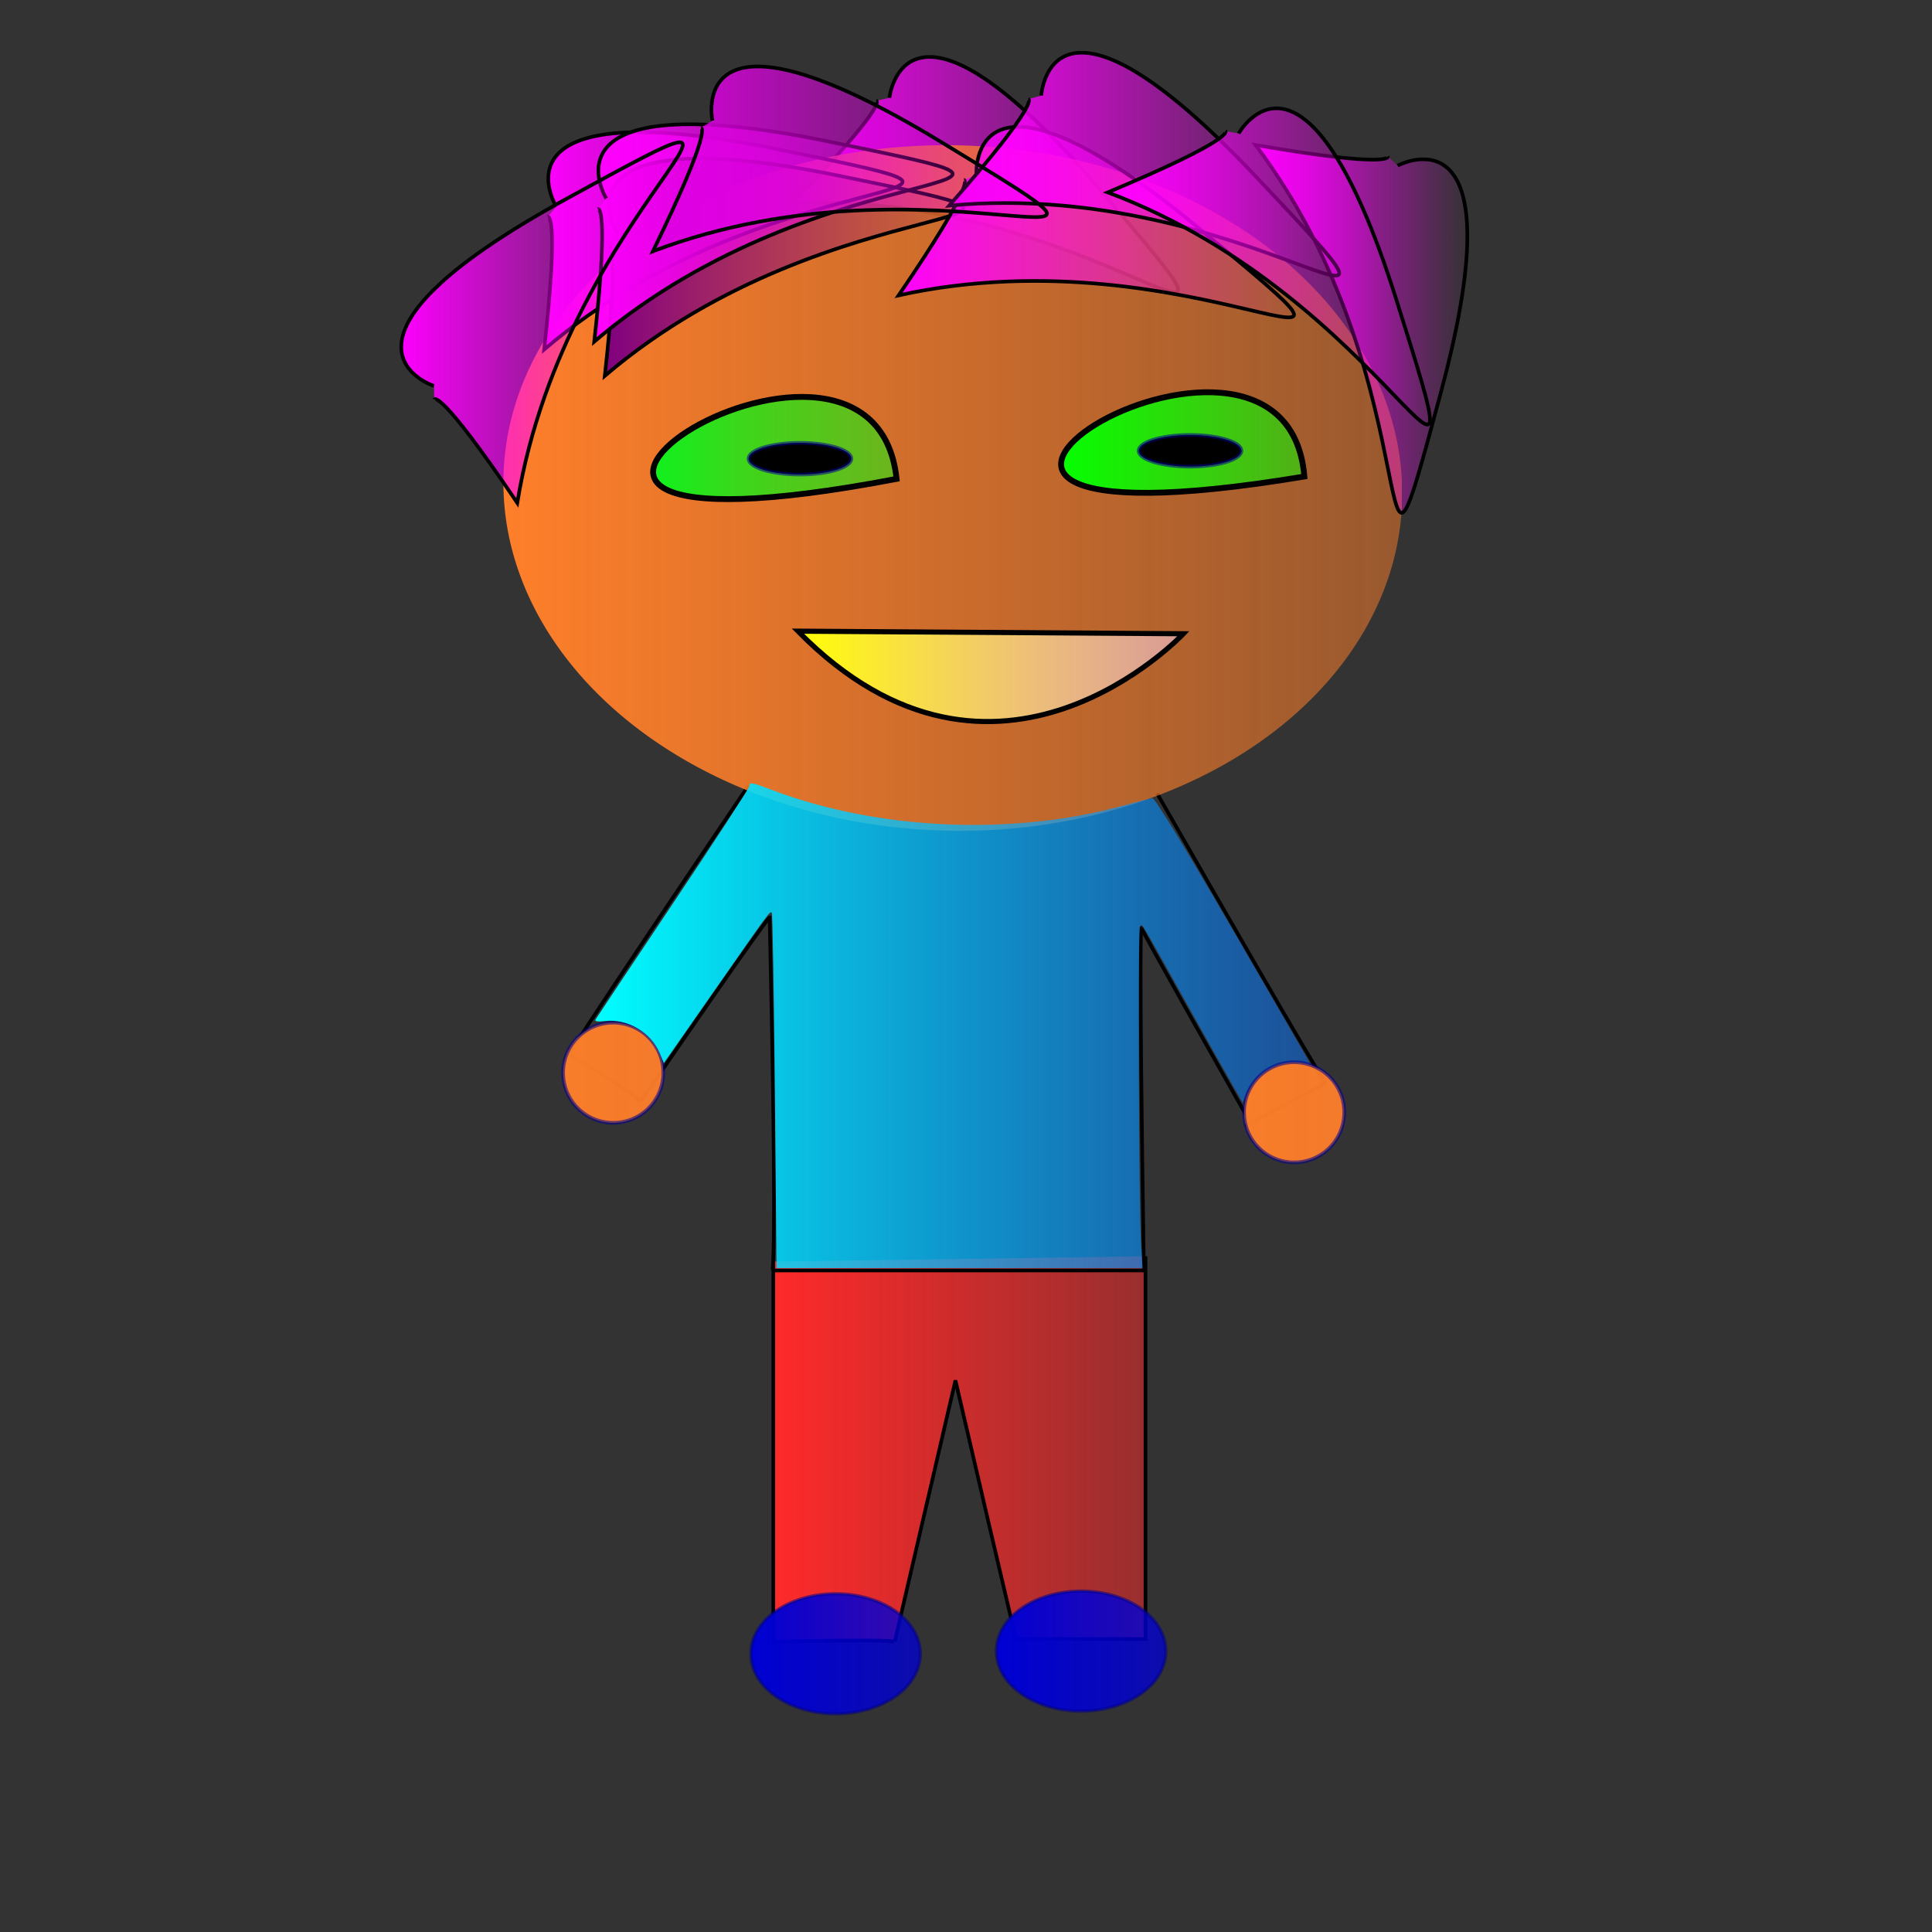 <?xml version="1.0" encoding="UTF-8"?>
<svg version="1.0" viewBox="0 0 531.5 531.5" xmlns="http://www.w3.org/2000/svg" xmlns:xlink="http://www.w3.org/1999/xlink">
<rect x="0" y="0" width="531.5" height="531.5" fill="#333333" stroke="none"/>
<defs>
<linearGradient id="r" x1="221.73" x2="328.98" y1="34.975" y2="34.975" gradientTransform="translate(5.81 13.798)" gradientUnits="userSpaceOnUse">
<stop stop-color="#f0f" offset="0"/>
<stop stop-color="#f0f" stop-opacity="0" offset="1"/>
</linearGradient>
<linearGradient id="q" x1="214.42" x2="317.8" y1="387" y2="387" gradientTransform="translate(7.987 12.343)" gradientUnits="userSpaceOnUse">
<stop stop-color="#ff2a2a" offset="0"/>
<stop stop-color="#ff2a2a" stop-opacity=".498" offset="1"/>
<stop stop-color="#ff2a2a" stop-opacity="0" offset="1"/>
</linearGradient>
<linearGradient id="b" x1="52.432" x2="80.986" y1="232.03" y2="232.03" gradientUnits="userSpaceOnUse">
<stop stop-color="#ff7f2a" offset="0"/>
<stop stop-color="#ff7f2a" stop-opacity=".864" offset="0"/>
<stop stop-color="#ff7f2a" stop-opacity=".969" offset="0"/>
<stop stop-color="#ff7f2a" stop-opacity=".941" offset="1"/>
<stop stop-color="#ff7f2a" stop-opacity=".498" offset="1"/>
<stop stop-color="#ff7f2a" stop-opacity="0" offset="1"/>
</linearGradient>
<linearGradient id="p" x1="160.97" x2="408.23" y1="164.96" y2="164.96" gradientUnits="userSpaceOnUse">
<stop stop-color="#ff7f2a" offset="0"/>
<stop stop-color="#ff7f2a" stop-opacity=".498" offset="1"/>
<stop stop-color="#ff7f2a" stop-opacity="0" offset="1"/>
</linearGradient>
<linearGradient id="o" x1="152.11" x2="251.72" y1="56.084" y2="56.084" gradientTransform="translate(7.262 10.893)" gradientUnits="userSpaceOnUse">
<stop stop-color="#f0f" offset="0"/>
<stop stop-color="#f0f" stop-opacity="0" offset="1"/>
</linearGradient>
<linearGradient id="n" x1="168.79" x2="268.39" y1="63.335" y2="63.335" gradientTransform="translate(7.262 10.893)" gradientUnits="userSpaceOnUse">
<stop stop-color="#800080" offset="0"/>
<stop stop-color="#800080" stop-opacity="0" offset="1"/>
</linearGradient>
<linearGradient id="m" x1="352.9" x2="412.15" y1="78.878" y2="78.878" gradientTransform="translate(2.186 12.343)" gradientUnits="userSpaceOnUse">
<stop stop-color="#f0f" offset="0"/>
<stop stop-color="#f0f" stop-opacity="0" offset="1"/>
</linearGradient>
<linearGradient id="l" x1="249.61" x2="359.4" y1="50.938" y2="50.938" gradientTransform="translate(7.262 10.893)" gradientUnits="userSpaceOnUse">
<stop stop-color="#f0f" offset="0"/>
<stop stop-color="#f0f" stop-opacity="0" offset="1"/>
</linearGradient>
<linearGradient id="k" x1="263.53" x2="371.83" y1="34.999" y2="34.999" gradientTransform="translate(7.262 10.893)" gradientUnits="userSpaceOnUse">
<stop stop-color="#f0f" offset="0"/>
<stop stop-color="#f0f" stop-opacity="0" offset="1"/>
</linearGradient>
<linearGradient id="j" x1="165.89" x2="265.49" y1="53.909" y2="53.909" gradientTransform="translate(7.262 10.893)" gradientUnits="userSpaceOnUse">
<stop stop-color="#f0f" offset="0"/>
<stop stop-color="#f0f" stop-opacity="0" offset="1"/>
</linearGradient>
<linearGradient id="i" x1="307.15" x2="396.8" y1="63.13" y2="63.13" gradientTransform="translate(7.262 10.893)" gradientUnits="userSpaceOnUse">
<stop stop-color="#f0f" offset="0"/>
<stop stop-color="#f0f" stop-opacity="0" offset="1"/>
</linearGradient>
<linearGradient id="h" x1="182.02" x2="291.43" y1="33.54" y2="33.54" gradientTransform="translate(7.262 10.893)" gradientUnits="userSpaceOnUse">
<stop stop-color="#de00e2" offset="0"/>
<stop stop-color="#de00e2" stop-opacity="0" offset="1"/>
</linearGradient>
<linearGradient id="g" x1="181.05" x2="249.64" y1="111.63" y2="111.63" gradientTransform="translate(7.987 12.343)" gradientUnits="userSpaceOnUse">
<stop stop-color="#0ef11d" offset="0"/>
<stop stop-color="#0af415" stop-opacity=".749" offset=".403"/>
<stop stop-color="#07f80e" stop-opacity=".498" offset="1"/>
<stop stop-color="#0f0" stop-opacity="0" offset="1"/>
</linearGradient>
<linearGradient id="f" x1="293.29" x2="361.82" y1="110.12" y2="110.12" gradientTransform="translate(7.987 12.343)" gradientUnits="userSpaceOnUse">
<stop stop-color="#04ff00" offset="0"/>
<stop stop-color="#02ff00" stop-opacity=".498" offset="1"/>
<stop stop-color="#0f0" stop-opacity="0" offset="1"/>
</linearGradient>
<linearGradient id="e" x1="220.99" x2="328.44" y1="174.45" y2="174.45" gradientTransform="translate(7.987 12.343)" gradientUnits="userSpaceOnUse">
<stop stop-color="#ff0" offset="0"/>
<stop stop-color="#ffd4fb" stop-opacity=".498" offset="1"/>
<stop stop-color="#ff0" stop-opacity="0" offset="1"/>
</linearGradient>
<linearGradient id="d" x1="117.87" x2="196.32" y1="75.676" y2="75.676" gradientTransform="translate(2.186 13.794)" gradientUnits="userSpaceOnUse">
<stop stop-color="#f0f" offset="0"/>
<stop stop-color="#f0f" stop-opacity="0" offset="1"/>
</linearGradient>
<linearGradient id="a" x1="206.88" x2="257.91" y1="466.6" y2="466.6" gradientUnits="userSpaceOnUse">
<stop stop-color="#0000d4" offset="0"/>
<stop stop-color="#0000d4" stop-opacity=".749" offset="1"/>
<stop stop-color="#0000d4" stop-opacity=".498" offset="1"/>
<stop stop-color="#0000d4" stop-opacity="0" offset="1"/>
</linearGradient>
<linearGradient id="c" x1="165.6" x2="363.07" y1="270.58" y2="270.58" gradientTransform="translate(7.987 12.343)" gradientUnits="userSpaceOnUse">
<stop stop-color="#0ff" offset="0"/>
<stop stop-color="#0670ff" stop-opacity=".498" offset="1"/>
<stop stop-color="#0ff" stop-opacity="0" offset="1"/>
</linearGradient>
</defs>
<g transform="translate(-10.165 -.726)">
<path d="m254.85 27.625s4.09-37.824 57.96 25.323c53.88 63.152-0.72 0.019-84.77 3.666 26.85-27.539 23.2-28.169 23.2-28.169" fill="url(#r)" fill-rule="evenodd" stroke="#000" stroke-width="1px"/>
<path d="m222.91 347.8v104.55c33.4-0.72 33.4 0 33.4 0l16.7-71.88c16.7 71.88 16.7 71.16 16.7 71.16h35.58v-105.29" fill="url(#q)" fill-rule="evenodd" stroke="#000" stroke-width="1px"/>
<path d="m216.09 216.82c-50.03 73.96-49.31 73.96-49.31 73.96 20.31 12.33 19.58 13.05 19.58 13.05 34.81-50.75 35.53-50.75 35.53-50.75 2.18 96.43 0.73 97.16 0.73 97.16h102.23c-1.45-94.26-0.72-94.26-0.72-94.26" fill="none" stroke="#000" stroke-width="1px"/>
<path d="m328.48 219c45.68 79.76 46.41 79.76 46.41 79.76-22.48 11.6-21.76 11.6-21.76 11.6" fill="none" stroke="#000" stroke-width="1px"/>
<path d="m354.58 310.36c-31.18-55.11-30.45-54.38-30.45-54.38" fill="none" stroke="#000" stroke-width="1px"/>
<path transform="translate(112.15 63.81)" d="m80.486 232.03a13.777 13.777 0 1 1-27.554 0 13.777 13.777 0 1 1 27.554 0z" fill="url(#b)" stroke="#00008f" stroke-opacity=".553"/>
<path d="m220.66 322.51c0-31.52-0.77-70.82-1.39-70.79-0.53 0.02-5.42 6.81-18.89 26.25l-10.42 15.03-1.22-2.71c-2.51-5.62-8.93-9.35-14.92-8.68-2.22 0.25-3.03 0.12-2.7-0.45 0.26-0.45 9.76-14.66 21.11-31.57 11.36-16.91 20.81-31.38 21.01-32.15 0.41-1.56 0.07-1.61 8.87 1.53 17.44 6.23 30.92 8.36 52.93 8.38 18.71 0.02 27.85-1.12 42.87-5.34l7.25-2.03 0.96 1.54c0.53 0.84 9.7 16.71 20.38 35.25 10.68 18.55 19.86 34.42 20.41 35.27 0.97 1.5 0.92 1.53-2.21 1.18-6.01-0.68-11.85 2.61-14.28 8.04l-1.28 2.84-2.06-3.62c-1.14-1.99-7.29-12.96-13.67-24.37s-11.8-20.76-12.05-20.77-0.62 1.53-0.84 3.41c-0.38 3.44-0.03 61.05 0.5 80.5l0.28 10.34h-100.64v-27.08z" fill="none"/>
<path transform="matrix(1 .012 0 1.156 -12.316 -59.125)" d="m408.23 164.96a123.63 81.573 0 1 1-247.26 0 123.63 81.573 0 1 1 247.26 0z" fill="url(#p)"/>
<path d="m163.18 57.529s-20.03-32.343 61.29-15.673c81.31 16.67-0.56 0.461-64.6 55.016 4.24-38.224 0.98-36.48 0.98-36.48" fill="url(#o)" fill-rule="evenodd" stroke="#000" stroke-width="1px"/>
<path d="m179.86 64.78s-20.03-32.343 61.28-15.673c81.32 16.67-0.56 0.461-64.59 55.013 4.23-38.221 0.97-36.477 0.97-36.477" fill="url(#n)" fill-rule="evenodd" stroke="#000" stroke-width="1px"/>
<path d="m394.66 46.289s33.48-18.06 11.97 62.111c-21.51 80.17-0.42-0.59-51.05-67.775 37.91 6.517 36.36 3.158 36.36 3.158" fill="url(#m)" fill-rule="evenodd" stroke="#000" stroke-width="1px"/>
<path d="m278.78 48.804s-2.5-37.963 61.46 14.947c63.96 52.909-0.71 0.143-82.86 18.23 21.69-31.756 17.99-31.748 17.99-31.748" fill="url(#l)" fill-rule="evenodd" stroke="#000" stroke-width="1px"/>
<path d="m296.62 27.005s2.2-37.981 59.15 22.408c56.95 60.387-0.72 0.055-84.48 7.879 25.44-28.84 21.77-29.289 21.77-29.289" fill="url(#k)" fill-rule="evenodd" stroke="#000" stroke-width="1px"/>
<path d="m176.96 55.353s-20.03-32.343 61.28-15.672c81.32 16.67-0.56 0.46-64.59 55.016 4.23-38.224 0.97-36.481 0.97-36.481" fill="url(#j)" fill-rule="evenodd" stroke="#000" stroke-width="1px"/>
<path d="m350.92 37.439s18.54-33.22 43.46 45.959c24.92 79.182-0.68-0.266-79.46-29.748 35.47-14.861 32.36-16.865 32.36-16.865" fill="url(#i)" fill-rule="evenodd" stroke="#000" stroke-width="1px"/>
<path d="m206.16 33.929s-7.96-37.203 62.98 5.902c70.94 43.104-0.68 0.245-79.36 30.022 16.87-34.559 13.21-34.017 13.21-34.017" fill="url(#h)" fill-rule="evenodd" stroke="#000" stroke-width="1px"/>
<path d="m256.82 132.47c-147.31 28.14-6.68-62.664 0 0z" fill="url(#g)" fill-rule="evenodd" stroke="#000" stroke-width="1.611"/>
<path d="m369 131.82c-147.95 24.59-5.18-62.807 0 0z" fill="url(#f)" fill-rule="evenodd" stroke="#000" stroke-width="1.611"/>
<path d="m229.68 174.36c54.58 55.54 106.04 0.71 106.04 0.71l-106.04-0.71z" fill="url(#e)" fill-rule="evenodd" stroke="#000" stroke-width="1.41px"/>
<path transform="translate(381.42 23.223)" d="m-137.04 103.69a14.139 4.351 0 1 1-28.28 0 14.139 4.351 0 1 1 28.28 0z" stroke="#00008f" stroke-opacity=".553"/>
<path transform="translate(488.73 21.045)" d="m-137.04 103.69a14.139 4.351 0 1 1-28.28 0 14.139 4.351 0 1 1 28.28 0z" stroke="#00008f" stroke-opacity=".553"/>
<path d="m129.55 106.91s-36.192-11.709 36.61-51.581c72.81-39.871-0.13 0.714-13.69 83.741-21.49-31.9-22.85-28.46-22.85-28.46" fill="url(#d)" fill-rule="evenodd" stroke="#000" stroke-width="1px"/>
<path transform="matrix(.93 0 0 .852 23.923 58.136)" d="m257.41 466.6a25.016 19.215 0 1 1-50.03 0 25.016 19.215 0 1 1 50.03 0z" fill="url(#a)" stroke="#00008f" stroke-opacity=".553"/>
<path d="m223.34 300.91c-0.25-26.77-0.63-48.85-0.85-49.07-0.52-0.52-0.28-0.84-16.12 21.87l-13.58 19.47-1.19-2.82c-2.41-5.65-8.83-9.43-14.88-8.75-2.22 0.25-3.03 0.12-2.7-0.45 0.26-0.45 9.88-14.88 21.38-32.05 11.5-17.18 20.91-31.62 20.91-32.09 0-1.2 0.63-1.1 6.26 1.04 28.75 10.92 65.37 12.67 95.53 4.55 4.43-1.19 8.52-2.23 9.08-2.31 0.65-0.09 8.47 12.68 21.23 34.66 11.11 19.14 20.67 35.66 21.24 36.71l1.04 1.9-3.14-0.36c-5.95-0.67-11.81 2.64-14.22 8.03l-1.27 2.83-2.88-4.98c-1.58-2.73-7.71-13.62-13.62-24.19-12.34-22.06-11.06-19.97-11.76-19.27-0.62 0.62-0.38 77.18 0.28 87.25l0.44 6.71h-100.73l-0.45-48.68z" fill="url(#c)" fill-rule="evenodd"/>
<path transform="translate(299.48 74.701)" d="m80.486 232.03a13.777 13.777 0 1 1-27.554 0 13.777 13.777 0 1 1 27.554 0z" fill="url(#b)" stroke="#00008f" stroke-opacity=".553"/>
<path transform="matrix(.93 0 0 .852 91.449 57.41)" d="m257.41 466.6a25.016 19.215 0 1 1-50.03 0 25.016 19.215 0 1 1 50.03 0z" fill="url(#a)" stroke="#00008f" stroke-opacity=".553"/>
</g>
</svg>
